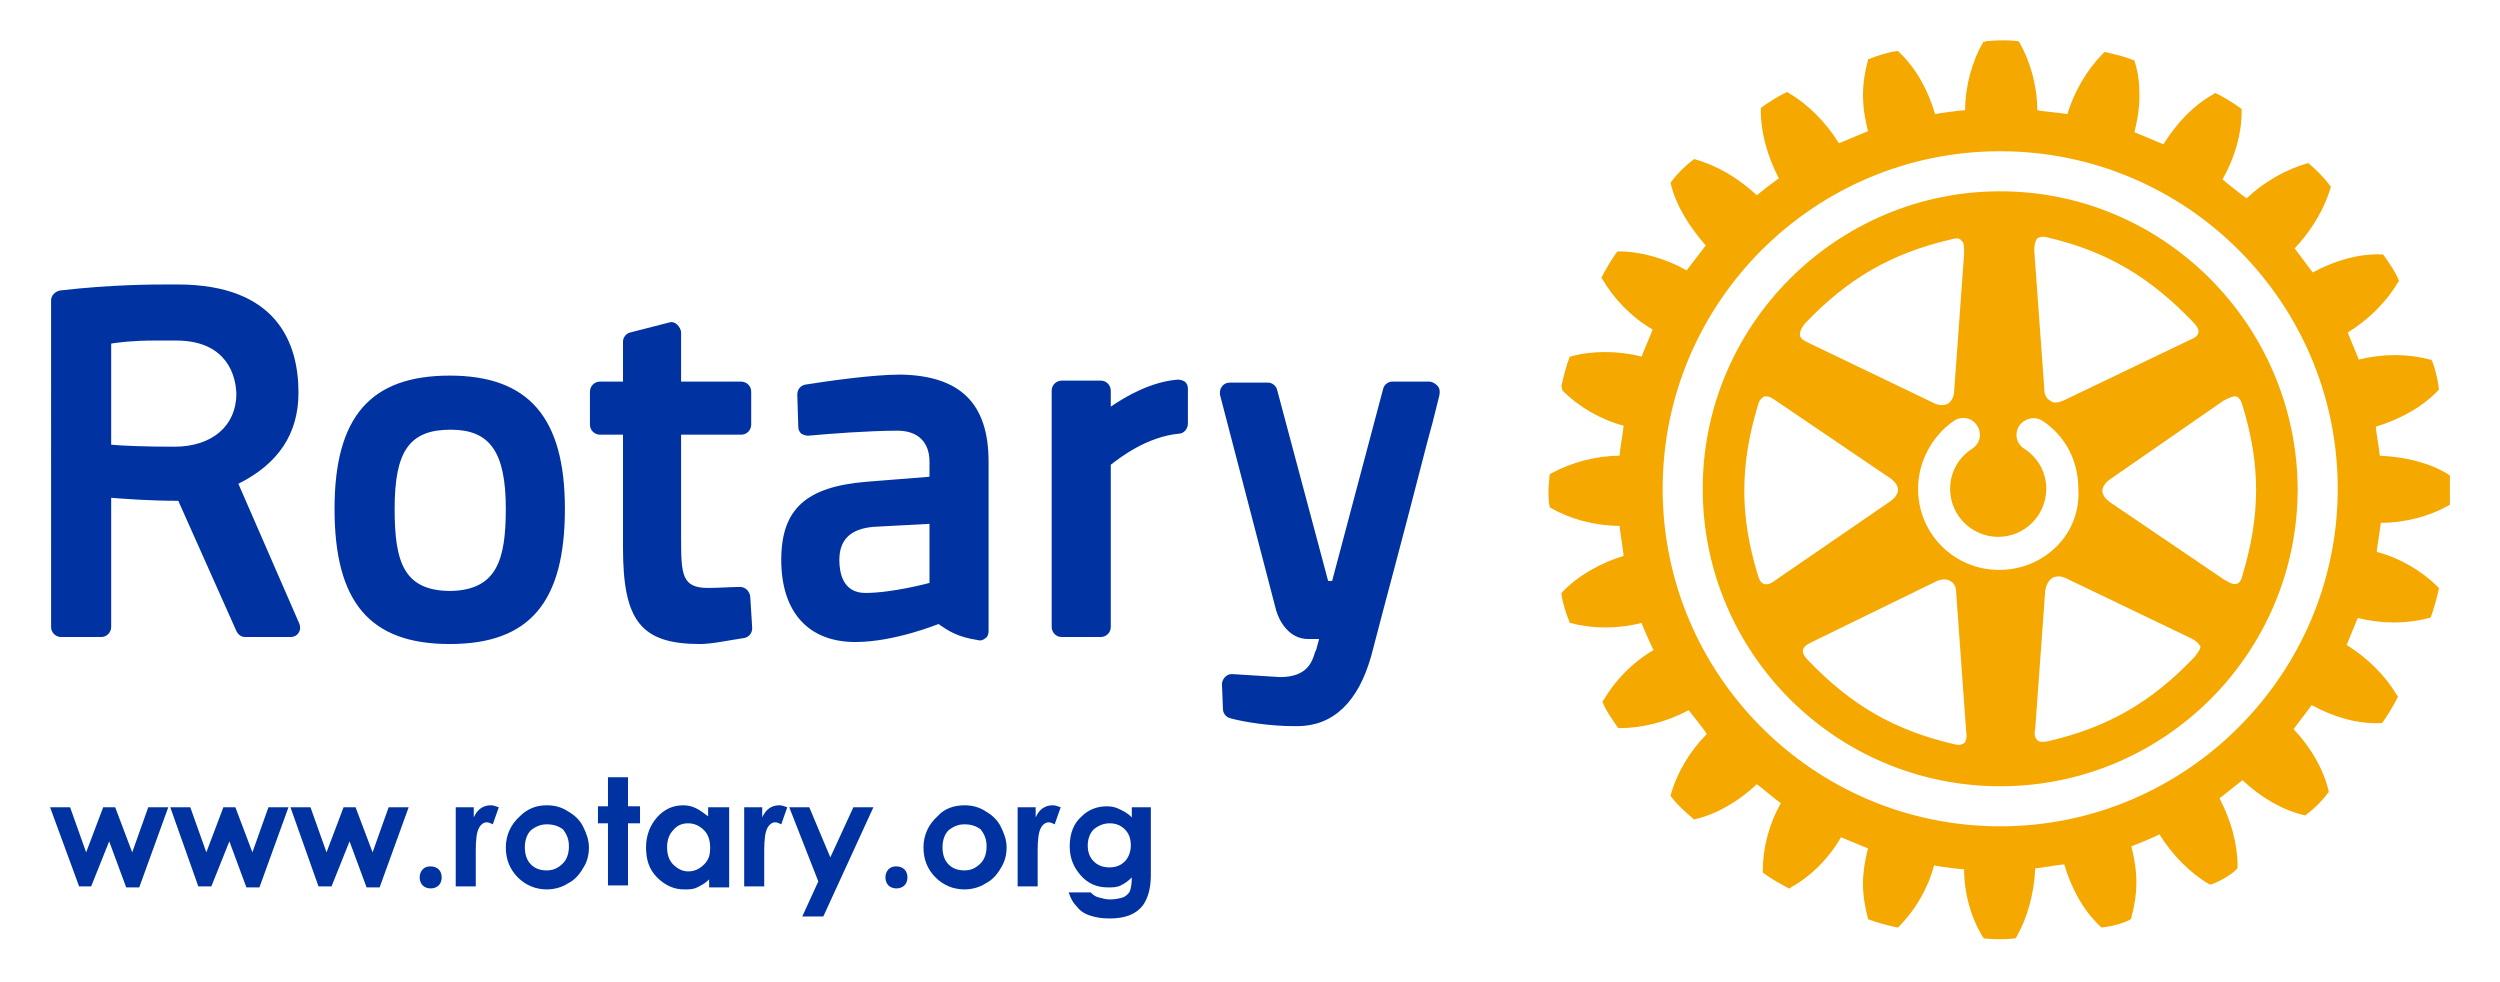 <?xml version="1.0" encoding="utf-8"?>
<!-- Generator: Adobe Illustrator 26.0.1, SVG Export Plug-In . SVG Version: 6.00 Build 0)  -->
<svg version="1.1" id="Layer_1" xmlns="http://www.w3.org/2000/svg" xmlns:xlink="http://www.w3.org/1999/xlink" x="0px" y="0px"
	 viewBox="0 0 249.6 98" style="enable-background:new 0 0 249.6 98;" xml:space="preserve">
<style type="text/css">
	.st0{fill:#194889;}
	.st1{clip-path:url(#SVGID_00000121968496828298684520000002489766015954154407_);}
	.st2{clip-path:url(#SVGID_00000013896965459553122710000006123659649435167923_);}
	.st3{clip-path:url(#SVGID_00000135664745368207250540000004849519074377412225_);}
	.st4{clip-path:url(#SVGID_00000057863048418502711770000005857315685376702648_);}
	.st5{clip-path:url(#SVGID_00000045576806750656569260000009028605154579294604_);}
	.st6{clip-path:url(#SVGID_00000131336849986730300240000013169702586553564813_);}
	.st7{fill:#E12E2D;}
	.st8{fill:#E65D2B;}
	.st9{fill:#F4A83F;}
	.st10{fill:#221E20;}
	.st11{fill:#E22F30;}
	.st12{fill:#F3A741;}
	.st13{clip-path:url(#SVGID_00000115516045393671125700000001081638660177356678_);fill:#0033A1;}
	.st14{clip-path:url(#SVGID_00000115516045393671125700000001081638660177356678_);fill:#F5A800;}
	.st15{fill:#0033A1;}
</style>
<g>
	<g>
		<defs>
			<rect id="SVGID_00000129166456347946155130000011730081530536152469_" x="5.1" y="4" width="239.5" height="90"/>
		</defs>
		<clipPath id="SVGID_00000180351603829754809710000015923833390091246782_">
			<use xlink:href="#SVGID_00000129166456347946155130000011730081530536152469_"  style="overflow:visible;"/>
		</clipPath>
		<path style="clip-path:url(#SVGID_00000180351603829754809710000015923833390091246782_);fill:#0033A1;" d="M74.9,59.5l0.2,3.2
			c0,0.5-0.3,0.9-0.8,1c-1.4,0.2-3.2,0.6-4.4,0.6c-5.9,0-7.7-2.3-7.7-9.6V43.4h-2.3c-0.5,0-1-0.4-1-1v-3.3c0-0.5,0.4-1,1-1h2.3v-4
			c0-0.4,0.3-0.8,0.7-0.9l3.9-1c0.3-0.1,0.6,0,0.8,0.2c0.2,0.2,0.4,0.5,0.4,0.8v4.9H74c0.5,0,1,0.4,1,1v3.3c0,0.5-0.4,1-1,1H68v10.4
			c0,3.6,0.1,4.9,2.7,4.9c0.9,0,2.4-0.1,3.2-0.1C74.4,58.6,74.8,59,74.9,59.5 M56.4,50.8c0,9.3-3.5,13.5-11.5,13.5
			c-8,0-11.5-4.2-11.5-13.5c0-9.2,3.6-13.3,11.5-13.3C52.8,37.5,56.4,41.7,56.4,50.8 M50.5,50.8c0-5.7-1.6-7.9-5.5-7.9
			c-4.1,0-5.6,2.1-5.6,7.9c0,5.3,0.9,8.2,5.6,8.2C49.6,58.9,50.5,55.9,50.5,50.8 M143.5,38.5c-0.2-0.2-0.5-0.4-0.8-0.4H139
			c-0.4,0-0.8,0.3-0.9,0.7L133,58h-0.4l-5.1-19.1c-0.1-0.4-0.5-0.7-0.9-0.7h-3.8c-0.3,0-0.6,0.1-0.8,0.4c-0.2,0.2-0.2,0.5-0.2,0.8
			l5.6,21.5c0.3,1.1,1.3,2.9,3.2,2.9h1.1c-0.1,0.4-0.2,0.7-0.3,1.1l-0.1,0.2c-0.3,1-0.8,2.5-3.5,2.5l-4.8-0.3
			c-0.3,0-0.5,0.1-0.7,0.3c-0.2,0.2-0.3,0.5-0.3,0.7l0.1,2.5c0,0.4,0.3,0.8,0.7,0.9c1.4,0.4,4.1,0.8,6.4,0.8c0.1,0,0.2,0,0.3,0
			c3.6,0,6.1-2.4,7.4-7c1.4-5.4,3.3-12.4,4.6-17.5c0.6-2.3,1.1-4.3,1.5-5.7l0.7-2.8C143.8,39,143.7,38.7,143.5,38.5 M29.9,62.3
			c0.1,0.3,0.1,0.6-0.1,0.9c-0.2,0.3-0.5,0.4-0.8,0.4h-4.5c-0.4,0-0.7-0.2-0.9-0.6l-5.8-13c-2.9,0-5.4-0.2-6.7-0.3v12.9
			c0,0.5-0.4,1-1,1h-4c-0.5,0-1-0.4-1-1V30c0-0.5,0.4-0.9,0.9-1c5.2-0.6,9.3-0.6,10.9-0.6c0.5,0,0.8,0,0.8,0
			c10,0,12.1,5.9,12.1,10.8c0,4.1-2,7.1-6,9.1L29.9,62.3z M17.6,34h-2.1c-2.4,0-3.7,0.2-4.4,0.3v10.1c1.1,0.1,3.3,0.2,6.3,0.2
			c3.8,0,6.2-2.1,6.2-5.3C23.5,36.7,22,34,17.6,34 M98.7,46.1v16.9c0,0.3-0.1,0.6-0.3,0.7c-0.2,0.2-0.5,0.3-0.8,0.2
			c-2-0.3-2.9-0.9-3.9-1.6c0,0-4.4,1.8-8.3,1.8c-4.7,0-7.4-3-7.4-8.2c0-5.1,2.5-7.3,8.5-7.8l6.3-0.5v-1.5c0-2-1.2-3.1-3.2-3.1
			c-2.8,0-6.7,0.3-8.9,0.5c-0.3,0-0.5-0.1-0.7-0.2c-0.2-0.2-0.3-0.4-0.3-0.7l-0.1-3.2c0-0.5,0.3-0.9,0.8-1c1.9-0.3,6.6-1,9.5-1
			C95.9,37.5,98.7,40.3,98.7,46.1 M87.2,52.6c-2.3,0.2-3.4,1.3-3.4,3.3c0,1.2,0.3,3.3,2.6,3.3c2.7,0,6.4-1,6.4-1v-5.9L87.2,52.6z
			 M117.6,37.9c-2.6,0.2-5.1,1.6-6.7,2.7v-1.6c0-0.5-0.4-1-1-1H106c-0.5,0-1,0.4-1,1v23.6c0,0.5,0.4,1,1,1h3.9c0.5,0,1-0.4,1-1V46.4
			c0.9-0.7,3.6-2.8,6.8-3.1c0.5,0,0.9-0.5,0.9-1v-3.5c0-0.3-0.1-0.5-0.3-0.7C118.1,38,117.9,37.9,117.6,37.9"/>
		<path style="clip-path:url(#SVGID_00000180351603829754809710000015923833390091246782_);fill:#F5A800;" d="M244.6,47.6l0-0.1
			l-0.1-0.1c-1.9-1.2-4.4-1.8-6.9-1.9c0-0.3-0.4-2.6-0.4-2.9c2.3-0.7,4.6-1.9,6.2-3.6l0.1-0.1l0-0.1c-0.1-0.9-0.4-2.1-0.7-2.8
			l-0.1-0.1l-0.1,0c-2.2-0.6-4.7-0.6-7.1,0c-0.1-0.3-1-2.4-1.1-2.7c2.1-1.3,3.9-3.1,5-5l0.1-0.1l0-0.1c-0.3-0.8-1-1.8-1.5-2.5
			l-0.1-0.1h-0.1c-2.2-0.1-4.7,0.6-6.9,1.8c-0.2-0.3-1.6-2.1-1.8-2.4c1.7-1.8,3-4,3.6-6.1l0-0.1l-0.1-0.1c-0.5-0.7-1.4-1.6-2-2.1
			l-0.1-0.1l-0.1,0c-2.2,0.6-4.4,1.9-6.1,3.5c-0.3-0.2-2.1-1.6-2.4-1.9c1.2-2.1,1.9-4.5,1.9-6.7c0-0.1,0-0.3,0-0.3l-0.1-0.1
			c-0.7-0.5-1.8-1.2-2.5-1.5l-0.1,0l-0.1,0.1c-2,1.1-3.7,2.9-5,5c-0.3-0.1-2.6-1.1-2.9-1.2c0.3-1.2,0.5-2.4,0.5-3.6
			c0-1.2-0.1-2.4-0.5-3.5l0-0.1l-0.1,0c-0.7-0.3-1.9-0.6-2.8-0.8l-0.1,0l-0.1,0.1c-1.6,1.6-2.9,3.8-3.6,6.1c-0.3-0.1-2.7-0.3-3-0.4
			c0-2.4-0.7-4.9-1.8-6.8l-0.1-0.1l-0.1,0c-0.8-0.1-2.1-0.1-2.9,0l-0.1,0L198,4.2c-1.1,1.9-1.8,4.4-1.8,6.8c-0.3,0-2.7,0.3-3,0.4
			c-0.7-2.4-1.9-4.6-3.6-6.2l-0.1-0.1l-0.1,0c-0.9,0.1-2.1,0.5-2.8,0.8l-0.1,0l0,0.1c-0.3,1.1-0.5,2.3-0.5,3.5
			c0,1.2,0.2,2.4,0.5,3.6c-0.3,0.1-2.6,1.1-2.9,1.2c-1.3-2.1-3.1-3.9-5-5l-0.1-0.1l-0.1,0c-0.7,0.3-1.8,1-2.5,1.5l-0.1,0.1v0.3
			c0,2.2,0.7,4.6,1.8,6.7c-0.3,0.2-2,1.5-2.2,1.7c-1.8-1.7-4-3-6.2-3.6l-0.1,0l-0.1,0.1c-0.7,0.5-1.6,1.4-2.1,2.1l-0.1,0.1l0,0.1
			c0.5,2.2,1.9,4.4,3.5,6.2c-0.2,0.3-1.7,2.2-1.9,2.5c-2.1-1.2-4.6-1.9-6.8-1.9l-0.1,0l-0.1,0.1c-0.5,0.7-1.1,1.7-1.5,2.5l0,0.1
			l0.1,0.1c1.1,1.9,2.9,3.8,5,5c-0.1,0.3-1,2.4-1.1,2.7c-2.4-0.6-5-0.6-7.1,0l-0.1,0l0,0.1c-0.3,0.7-0.6,1.9-0.8,2.8l0,0.1L156,39
			c1.6,1.6,3.8,2.9,6.1,3.5c0,0.3-0.4,2.6-0.4,3c-2.4,0-4.9,0.7-6.9,1.8l-0.1,0.1l0,0.1c0,0.4-0.1,0.9-0.1,1.5c0,0.5,0,1,0.1,1.5
			l0,0.1l0.1,0.1c1.9,1.1,4.4,1.8,6.9,1.8c0,0.3,0.4,2.7,0.4,3c-2.3,0.7-4.6,2-6.1,3.6l-0.1,0.1l0,0.1c0.1,0.9,0.5,2.1,0.8,2.8
			l0,0.1l0.1,0c2.2,0.6,4.7,0.6,7.1,0c0.1,0.3,1,2.4,1.2,2.7c-2.1,1.2-3.9,3.1-5,5l-0.1,0.1l0,0.1c0.3,0.8,1,1.8,1.5,2.5l0.1,0.1
			l0.1,0c2.2,0,4.7-0.6,6.9-1.8c0.2,0.3,1.7,2.1,1.8,2.4c-1.7,1.7-3,3.9-3.6,6.1l0,0.1l0.1,0.1c0.5,0.7,1.4,1.5,2.1,2.1l0.1,0.1
			l0.1,0c2.2-0.5,4.4-1.8,6.2-3.5c0.3,0.2,2.1,1.7,2.4,1.9c-1.2,2.1-1.8,4.5-1.8,6.7v0.2l0.1,0.1c0.7,0.5,1.7,1.1,2.5,1.5l0.1,0
			l0.1-0.1c2-1.1,3.8-2.9,5-5c0.3,0.1,2.4,1,2.7,1.1c-0.3,1.2-0.5,2.4-0.5,3.5c0,1.2,0.2,2.4,0.5,3.5l0,0.1l0.1,0
			c0.7,0.3,1.9,0.6,2.8,0.8l0.1,0l0.1-0.1c1.6-1.6,2.9-3.8,3.5-6.1c0.3,0.1,2.7,0.4,3,0.4c0,2.4,0.7,4.9,1.9,6.8l0.1,0.1l0.1,0
			c0.8,0.1,2.1,0.1,2.9,0l0.1,0l0.1-0.1c1.1-1.9,1.8-4.4,1.9-6.9c0.3,0,2.6-0.4,2.9-0.4c0.7,2.4,1.9,4.6,3.6,6.2l0.1,0.1l0.1,0
			c0.9-0.1,2.1-0.4,2.8-0.8l0.1-0.1l0-0.1c0.3-1.1,0.5-2.3,0.5-3.5c0-1.2-0.2-2.4-0.5-3.6c0.3-0.1,2.5-1,2.8-1.2
			c1.3,2.1,3.1,3.9,5,5l0.1,0l0.1,0c0.8-0.3,1.9-0.9,2.5-1.5l0.1-0.1c0,0,0-0.3,0-0.3c0-2.2-0.7-4.6-1.8-6.7c0.3-0.2,2-1.6,2.3-1.8
			c1.8,1.7,4,3,6.2,3.5l0.1,0l0.1-0.1c0.7-0.5,1.6-1.4,2.1-2.1l0.1-0.1l0-0.1c-0.5-2.2-1.8-4.4-3.5-6.2c0.2-0.3,1.6-2.1,1.8-2.4
			c2.2,1.2,4.6,1.9,6.9,1.8h0.1l0.1-0.1c0.5-0.7,1.1-1.7,1.5-2.5l0-0.1l-0.1-0.1c-1.1-1.9-2.9-3.7-5-5c0.1-0.3,1-2.4,1.1-2.7
			c2.4,0.6,4.9,0.6,7.1,0l0.1,0l0.1-0.1c0.3-0.8,0.6-1.9,0.8-2.8l0-0.1l-0.1-0.1c-1.6-1.6-3.8-2.9-6.1-3.5c0-0.3,0.4-2.6,0.4-2.9
			c2.5,0,5-0.7,6.9-1.8l0.1-0.1l0-0.1c0.1-0.4,0.1-0.9,0.1-1.5S244.6,48,244.6,47.6 M199.7,82.5c-18.6,0-33.7-15.1-33.7-33.7
			c0-18.6,15.1-33.7,33.7-33.7c18.6,0,33.7,15.1,33.7,33.7C233.4,67.3,218.3,82.5,199.7,82.5"/>
		<path style="clip-path:url(#SVGID_00000180351603829754809710000015923833390091246782_);fill:#F5A800;" d="M199.7,19.1
			c-16.3,0-29.7,13.3-29.7,29.7c0,16.4,13.3,29.7,29.7,29.7c16.4,0,29.7-13.3,29.7-29.7C229.3,32.4,216,19.1,199.7,19.1 M203.4,23.8
			c0.3-0.2,0.7-0.2,1-0.1c6,1.4,10.3,4,14.6,8.5c0.3,0.3,0.5,0.6,0.5,0.9c0,0,0,0.1,0,0.1c-0.1,0.4-0.5,0.6-1,0.8l-12.5,6
			c-0.5,0.2-1,0.3-1.3,0c-0.4-0.2-0.6-0.6-0.6-1.2l-1-13.8C203.1,24.5,203.2,24,203.4,23.8 M180.2,32.3L180.2,32.3
			c4.3-4.5,8.6-7,14.6-8.4c0.4-0.1,0.8-0.2,1,0.1c0.3,0.2,0.3,0.6,0.3,1.3l-1,13.8c0,0.5-0.3,1-0.6,1.2c-0.4,0.2-0.8,0.2-1.3,0
			l-12.5-6c-0.4-0.2-0.9-0.4-1-0.8C179.7,33,179.9,32.7,180.2,32.3 M177.3,57.9c-0.5,0.4-0.9,0.5-1.2,0.4c-0.3-0.1-0.5-0.5-0.6-0.9
			c-1.8-5.9-1.8-10.9,0-16.9c0.1-0.5,0.4-0.8,0.6-0.9c0.4-0.1,0.8,0.1,1.2,0.4l11.5,7.8c0.4,0.3,0.7,0.7,0.7,1.1
			c0,0.4-0.3,0.8-0.7,1.1L177.3,57.9z M196.1,74.2c-0.3,0.2-0.7,0.2-1,0.1c-6-1.4-10.3-3.9-14.6-8.4c-0.3-0.3-0.5-0.6-0.5-0.9
			c0,0,0-0.1,0-0.1c0.1-0.4,0.5-0.6,0.9-0.8l12.5-6.1c0.5-0.2,1-0.2,1.3,0c0.4,0.2,0.6,0.6,0.6,1.1l1,13.9
			C196.4,73.6,196.3,74,196.1,74.2 M199.6,56.9c-4.5,0-8.1-3.6-8.1-8.1c0-2.7,1.4-5.3,3.6-6.8c0.8-0.5,1.8-0.3,2.3,0.5
			c0.5,0.8,0.3,1.8-0.5,2.3c-1.4,0.9-2.2,2.4-2.2,4c0,2.7,2.2,4.8,4.8,4.8c2.7,0,4.8-2.2,4.8-4.8c0-1.6-0.8-3.1-2.2-4
			c-0.8-0.5-1-1.5-0.5-2.3c0.5-0.7,1.5-1,2.3-0.5c2.3,1.5,3.6,4,3.6,6.8C207.8,53.3,204.1,56.9,199.6,56.9 M219.1,65.6
			c-4.3,4.5-8.6,7-14.6,8.4c-0.5,0.1-0.9,0.1-1.1-0.1c-0.3-0.3-0.3-0.8-0.2-1.2l1-13.8c0.1-0.5,0.3-0.9,0.7-1.2
			c0.4-0.2,0.8-0.2,1.3,0l12.5,6c0.6,0.3,0.9,0.6,1,0.9C219.6,65,219.3,65.3,219.1,65.6 M223.3,39.6c0.3,0.1,0.5,0.5,0.6,0.9
			c1.8,5.9,1.8,10.9,0,16.9c-0.1,0.5-0.3,0.8-0.6,0.9c-0.4,0.1-0.8-0.2-1.2-0.4l-11.5-7.8c-0.4-0.3-0.7-0.7-0.7-1.1
			c0-0.4,0.3-0.8,0.7-1.1L222,40C222.6,39.7,223,39.5,223.3,39.6"/>
	</g>
	<g>
		<path class="st15" d="M5,80.6h2l1.6,4.5l1.7-4.5h1.2l1.7,4.5l1.6-4.5h2l-2.9,8h-1.3L10.9,84l-1.8,4.5H7.9L5,80.6z"/>
		<path class="st15" d="M17,80.6h2l1.6,4.5l1.7-4.5h1.2l1.7,4.5l1.6-4.5h2l-2.9,8h-1.3L22.9,84l-1.8,4.5h-1.3L17,80.6z"/>
		<path class="st15" d="M29,80.6h2l1.6,4.5l1.7-4.5h1.2l1.7,4.5l1.6-4.5h2l-2.9,8h-1.3L34.9,84l-1.8,4.5h-1.3L29,80.6z"/>
		<path class="st15" d="M43,86.5c0.3,0,0.6,0.1,0.8,0.3s0.3,0.5,0.3,0.8s-0.1,0.6-0.3,0.8s-0.5,0.3-0.8,0.3s-0.6-0.1-0.8-0.3
			s-0.3-0.5-0.3-0.8s0.1-0.6,0.3-0.8S42.6,86.5,43,86.5z"/>
		<path class="st15" d="M45.6,80.6h1.7v1c0.2-0.4,0.4-0.7,0.7-0.9s0.6-0.3,1-0.3c0.3,0,0.5,0.1,0.8,0.2l-0.6,1.7
			c-0.2-0.1-0.4-0.2-0.6-0.2c-0.3,0-0.6,0.2-0.8,0.6c-0.2,0.4-0.3,1.1-0.3,2.2l0,0.4v3.2h-2V80.6z"/>
		<path class="st15" d="M54.6,80.4c0.8,0,1.5,0.2,2.1,0.6c0.7,0.4,1.2,0.9,1.5,1.5s0.6,1.3,0.6,2.1c0,0.8-0.2,1.5-0.6,2.1
			c-0.4,0.7-0.9,1.2-1.5,1.5c-0.6,0.4-1.4,0.6-2.1,0.6c-1.1,0-2.1-0.4-2.9-1.2c-0.8-0.8-1.2-1.8-1.2-3c0-1.2,0.5-2.3,1.4-3.1
			C52.7,80.7,53.6,80.4,54.6,80.4z M54.6,82.3c-0.6,0-1.1,0.2-1.6,0.6c-0.4,0.4-0.6,1-0.6,1.7c0,0.7,0.2,1.3,0.6,1.7
			c0.4,0.4,0.9,0.6,1.6,0.6c0.6,0,1.1-0.2,1.6-0.7c0.4-0.4,0.6-1,0.6-1.7s-0.2-1.2-0.6-1.7C55.8,82.5,55.3,82.3,54.6,82.3z"/>
		<path class="st15" d="M60.7,77.6h2v2.9h1.2v1.7h-1.2v6.2h-2v-6.2h-1v-1.7h1V77.6z"/>
		<path class="st15" d="M70.8,80.6h2v8h-2v-0.8c-0.4,0.4-0.8,0.6-1.2,0.8c-0.4,0.2-0.8,0.2-1.3,0.2c-1,0-1.9-0.4-2.7-1.2
			c-0.8-0.8-1.1-1.8-1.1-3c0-1.2,0.4-2.2,1.1-3c0.7-0.8,1.6-1.2,2.6-1.2c0.5,0,0.9,0.1,1.3,0.3s0.8,0.5,1.2,0.8V80.6z M68.7,82.2
			c-0.6,0-1.1,0.2-1.5,0.7c-0.4,0.4-0.6,1-0.6,1.7c0,0.7,0.2,1.3,0.6,1.7s0.9,0.7,1.5,0.7c0.6,0,1.1-0.2,1.6-0.7s0.6-1,0.6-1.7
			c0-0.7-0.2-1.3-0.6-1.7S69.4,82.2,68.7,82.2z"/>
		<path class="st15" d="M74.4,80.6h1.7v1c0.2-0.4,0.4-0.7,0.7-0.9s0.6-0.3,1-0.3c0.3,0,0.5,0.1,0.8,0.2l-0.6,1.7
			c-0.2-0.1-0.4-0.2-0.6-0.2c-0.3,0-0.6,0.2-0.8,0.6c-0.2,0.4-0.3,1.1-0.3,2.2l0,0.4v3.2h-2V80.6z"/>
		<path class="st15" d="M78.8,80.6h2l2.1,5l2.3-5h2l-5,10.9h-2.1l1.6-3.5L78.8,80.6z"/>
		<path class="st15" d="M89.5,86.5c0.3,0,0.6,0.1,0.8,0.3s0.3,0.5,0.3,0.8s-0.1,0.6-0.3,0.8s-0.5,0.3-0.8,0.3s-0.6-0.1-0.8-0.3
			s-0.3-0.5-0.3-0.8s0.1-0.6,0.3-0.8S89.1,86.5,89.5,86.5z"/>
		<path class="st15" d="M96.3,80.4c0.8,0,1.5,0.2,2.1,0.6c0.7,0.4,1.2,0.9,1.5,1.5s0.6,1.3,0.6,2.1c0,0.8-0.2,1.5-0.6,2.1
			c-0.4,0.7-0.9,1.2-1.5,1.5c-0.6,0.4-1.4,0.6-2.1,0.6c-1.1,0-2.1-0.4-2.9-1.2c-0.8-0.8-1.2-1.8-1.2-3c0-1.2,0.5-2.3,1.4-3.1
			C94.3,80.7,95.3,80.4,96.3,80.4z M96.3,82.3c-0.6,0-1.1,0.2-1.6,0.6c-0.4,0.4-0.6,1-0.6,1.7c0,0.7,0.2,1.3,0.6,1.7
			c0.4,0.4,0.9,0.6,1.6,0.6c0.6,0,1.1-0.2,1.6-0.7c0.4-0.4,0.6-1,0.6-1.7s-0.2-1.2-0.6-1.7C97.5,82.5,97,82.3,96.3,82.3z"/>
		<path class="st15" d="M101.7,80.6h1.7v1c0.2-0.4,0.4-0.7,0.7-0.9s0.6-0.3,1-0.3c0.3,0,0.5,0.1,0.8,0.2l-0.6,1.7
			c-0.2-0.1-0.4-0.2-0.6-0.2c-0.3,0-0.6,0.2-0.8,0.6c-0.2,0.4-0.3,1.1-0.3,2.2l0,0.4v3.2h-2V80.6z"/>
		<path class="st15" d="M112.9,80.6h2v6.8c0,1.3-0.3,2.3-0.8,3c-0.7,0.9-1.8,1.3-3.3,1.3c-0.8,0-1.4-0.1-2-0.3s-1-0.5-1.3-0.9
			c-0.4-0.4-0.6-0.8-0.8-1.4h2.2c0.2,0.2,0.4,0.4,0.8,0.5s0.7,0.2,1.1,0.2c0.5,0,1-0.1,1.3-0.2s0.6-0.4,0.7-0.6
			c0.1-0.3,0.2-0.7,0.2-1.4c-0.4,0.4-0.7,0.6-1.1,0.8c-0.4,0.2-0.8,0.2-1.3,0.2c-1.1,0-2-0.4-2.7-1.2s-1.1-1.7-1.1-2.9
			c0-1.3,0.4-2.3,1.2-3c0.7-0.7,1.6-1,2.5-1c0.5,0,0.9,0.1,1.3,0.3c0.4,0.2,0.8,0.4,1.2,0.8V80.6z M110.8,82.2
			c-0.6,0-1.1,0.2-1.6,0.6c-0.4,0.4-0.6,1-0.6,1.6c0,0.7,0.2,1.2,0.6,1.6s0.9,0.6,1.6,0.6c0.6,0,1.1-0.2,1.5-0.6
			c0.4-0.4,0.6-1,0.6-1.6c0-0.7-0.2-1.2-0.6-1.6S111.4,82.2,110.8,82.2z"/>
	</g>
</g>
</svg>
